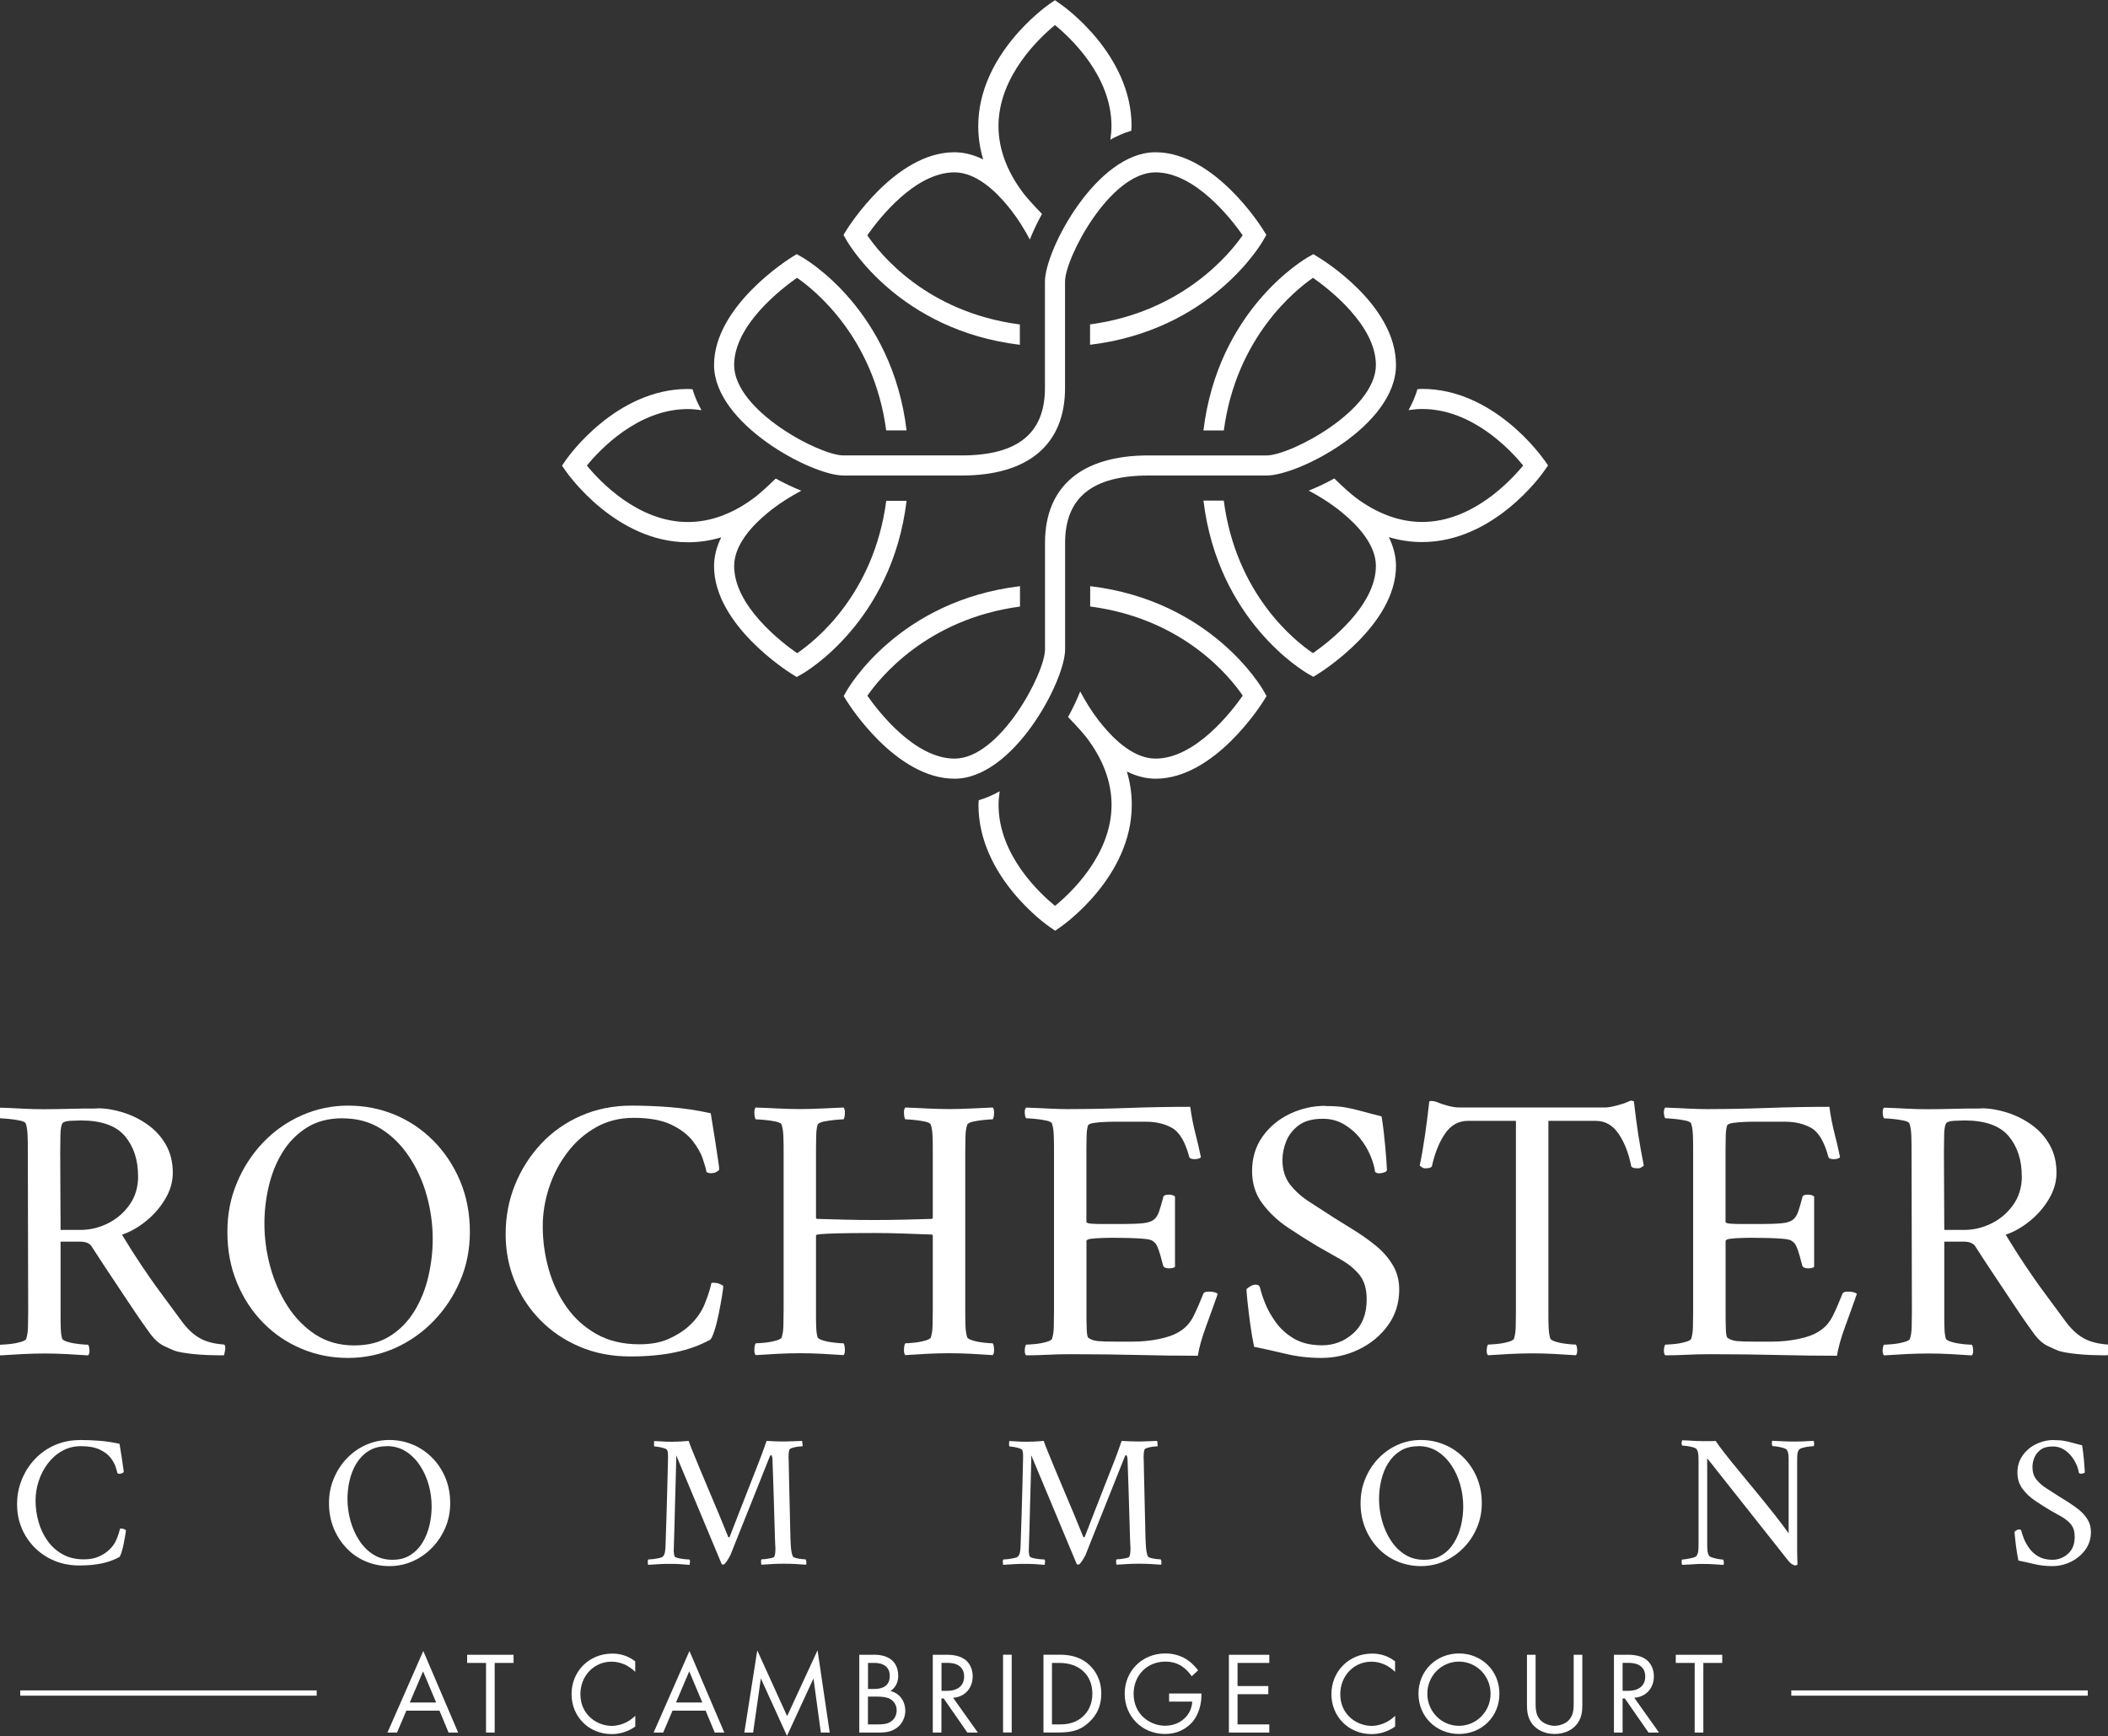 <?xml version="1.0" encoding="UTF-8"?>
<svg id="logos" xmlns="http://www.w3.org/2000/svg" viewBox="0 0 300 247.09">
  <rect x="0" y="0" width="300" height="247.09" fill="#333333" stroke="none"/>
  <defs>
    <style>
      .cls-1 {
        fill: #fff;
        stroke-width: 0px;
      }
    </style>
  </defs>
  <g>
    <path class="cls-1" d="M145.14,49.07v-2.89c-13.34-1.75-19.97-10.12-21.71-12.69,1.58-2.26,6.74-8.96,12.41-8.96,3.01,0,5.77,2.58,7.55,4.75h0c.14.17.33.4.54.67h0c1.03,1.34,1.91,2.77,2.63,4.14.47-1.18,1.05-2.41,1.73-3.64,0,0-1.63-1.65-2.66-2.96-2.34-3.1-3.53-6.31-3.53-9.55,0-7.12,5.85-12.58,8.04-14.37,2.19,1.79,8.04,7.23,8.04,14.37,0,.66-.07,1.31-.16,1.94.96-.54,1.95-.97,2.98-1.27,0-.22.04-.44.04-.66,0-10.23-9.67-17.06-10.09-17.35l-.82-.57-.82.57c-.41.29-10.09,7.12-10.09,17.35,0,1.59.23,3.18.7,4.74-1.37-.67-2.74-1.02-4.1-1.02-8.38,0-15.05,10.59-15.33,11.04l-.45.72.42.74c.32.57,7.5,12.83,24.66,14.9Z"/>
    <path class="cls-1" d="M155.15,83.43v2.89c13.34,1.75,19.97,10.12,21.71,12.69-1.58,2.26-6.74,8.96-12.41,8.96-3.01,0-5.77-2.58-7.55-4.75h0c-.14-.17-.33-.4-.54-.67h0c-1.03-1.34-1.91-2.77-2.63-4.14-.47,1.18-1.05,2.41-1.73,3.64,0,0,1.63,1.65,2.66,2.96,2.34,3.1,3.53,6.31,3.53,9.55,0,7.12-5.85,12.58-8.04,14.37-2.19-1.79-8.04-7.23-8.04-14.37,0-.66.07-1.31.16-1.94-.96.54-1.95.97-2.98,1.27,0,.22-.04.44-.04.66,0,10.23,9.67,17.06,10.09,17.35l.82.57.82-.57c.41-.29,10.09-7.12,10.09-17.35,0-1.59-.23-3.18-.7-4.74,1.37.67,2.74,1.02,4.1,1.02,8.38,0,15.05-10.59,15.33-11.04l.45-.72-.42-.74c-.32-.57-7.5-12.83-24.66-14.9Z"/>
    <path class="cls-1" d="M126.13,71.26c-1.75,13.34-10.12,19.97-12.69,21.71-2.26-1.58-8.96-6.74-8.96-12.41,0-3.01,2.58-5.77,4.75-7.55h0c.17-.14.4-.33.67-.54h0c1.34-1.03,2.77-1.9,4.14-2.63-1.18-.47-2.41-1.05-3.64-1.73,0,0-1.65,1.63-2.96,2.66-3.1,2.34-6.31,3.53-9.55,3.53-7.12,0-12.58-5.85-14.37-8.04,1.79-2.19,7.23-8.04,14.37-8.04.66,0,1.31.07,1.94.16-.54-.96-.97-1.95-1.27-2.98-.22,0-.44-.04-.66-.04-10.23,0-17.06,9.67-17.35,10.09l-.57.82.57.82c.29.41,7.12,10.09,17.35,10.09,1.59,0,3.18-.23,4.74-.7-.67,1.37-1.02,2.74-1.02,4.1,0,8.38,10.59,15.05,11.04,15.33l.72.45.74-.42c.57-.32,12.83-7.5,14.9-24.66h-2.89Z"/>
    <path class="cls-1" d="M219.74,65.44c-.29-.41-7.12-10.09-17.35-10.09-.23,0-.44.03-.66.04-.31,1.03-.74,2.02-1.27,2.98.63-.09,1.27-.16,1.94-.16,7.14,0,12.58,5.85,14.37,8.04-1.79,2.19-7.25,8.04-14.37,8.04-3.23,0-6.45-1.19-9.55-3.53-1.31-1.02-2.96-2.66-2.96-2.66-1.23.68-2.46,1.26-3.64,1.73,1.37.72,2.8,1.6,4.14,2.63h0c.27.21.5.4.67.54h0c2.17,1.78,4.75,4.54,4.75,7.55,0,5.68-6.7,10.84-8.96,12.41-2.57-1.73-10.94-8.37-12.69-21.71h-2.89c2.07,17.16,14.33,24.33,14.9,24.66l.74.42.72-.45c.45-.28,11.04-6.95,11.04-15.33,0-1.36-.35-2.73-1.02-4.1,1.56.47,3.14.7,4.74.7,10.23,0,17.06-9.67,17.35-10.09l.57-.82-.57-.82Z"/>
    <path class="cls-1" d="M120.03,67.68h16.83c9.49,0,14.71-4.42,14.71-12.44v-15.16c0-3.38,6.39-15.55,12.87-15.55,5.67,0,10.83,6.69,12.41,8.95-1.75,2.53-8.49,10.93-21.72,12.69v2.9c17.17-2.06,24.35-14.33,24.67-14.9l.42-.74-.45-.72c-.28-.45-6.95-11.04-15.33-11.04s-15.73,13.9-15.73,18.41v15.16c0,6.44-3.88,9.58-11.85,9.58h-16.83c-3.38,0-15.55-6.39-15.55-12.87,0-5.67,6.69-10.83,8.95-12.41,2.53,1.75,10.93,8.49,12.69,21.72h2.9c-2.06-17.17-14.33-24.35-14.9-24.67l-.74-.42-.72.45c-.45.28-11.04,6.95-11.04,15.33s13.9,15.73,18.41,15.73Z"/>
    <path class="cls-1" d="M151.58,92.42v-15.16c0-6.44,3.88-9.58,11.85-9.58h16.83c4.51,0,18.41-7.08,18.41-15.73s-10.59-15.05-11.04-15.33l-.72-.45-.74.42c-.57.32-12.83,7.5-14.9,24.67h2.9c1.76-13.23,10.16-19.97,12.69-21.72,2.26,1.58,8.95,6.74,8.95,12.41,0,6.48-12.17,12.87-15.55,12.87h-16.83c-9.49,0-14.71,4.42-14.71,12.44v15.16c0,3.38-6.39,15.55-12.87,15.55-5.67,0-10.83-6.69-12.41-8.95,1.75-2.53,8.49-10.93,21.72-12.69v-2.9c-17.17,2.06-24.35,14.33-24.67,14.9l-.42.74.45.72c.28.45,6.95,11.04,15.33,11.04s15.73-13.9,15.73-18.41Z"/>
  </g>
  <g>
    <g>
      <path class="cls-1" d="M13.84,157.74c1.2,0,2.43.2,3.69.6,1.27.4,2.44.98,3.5,1.74,1.07.76,1.93,1.71,2.58,2.85s.98,2.47.98,3.99c0,1.27-.35,2.5-1.06,3.7-.71,1.2-1.61,2.25-2.72,3.15-1.11.91-2.26,1.56-3.45,1.96.94,1.56,1.85,2.99,2.72,4.29.87,1.3,1.77,2.6,2.72,3.88.94,1.29,1.99,2.71,3.15,4.27.76,1.01,1.58,1.78,2.47,2.28.89.51,2.06.82,3.5.92.14.15.18.42.11.82-.07.4-.13.63-.16.71-1.78,0-3.25-.06-4.43-.19-1.18-.13-2.04-.28-2.58-.46-.36-.14-.87-.37-1.52-.68-.65-.31-1.29-.86-1.9-1.66-.22-.29-.62-.85-1.2-1.68-.58-.83-1.27-1.85-2.06-3.04-.8-1.2-1.65-2.47-2.55-3.83-.91-1.36-1.78-2.69-2.61-3.99-.29-.43-.83-.65-1.63-.65h-2.77v10.54c0,.69,0,1.31.03,1.87.02.56.08,1.02.19,1.39.07.18.36.34.87.49.51.15,1.05.24,1.63.3s.98.08,1.2.08c.11.15.17.4.19.76.02.36-.05.62-.19.76-1.09-.07-2.13-.14-3.12-.19-1-.05-2.02-.08-3.07-.08s-2.05.03-3.1.08c-1.05.05-2.12.12-3.21.19-.15-.15-.21-.4-.19-.76.02-.36.08-.62.19-.76.22,0,.62-.03,1.2-.08.58-.05,1.13-.15,1.66-.3.52-.14.81-.31.84-.49.14-.43.23-1,.24-1.68s.03-1.43.03-2.23l-.05-22.66c0-.8,0-1.55-.03-2.26-.02-.71-.1-1.28-.24-1.71-.04-.22-.32-.38-.84-.49-.53-.11-1.07-.19-1.63-.24-.56-.05-.95-.08-1.17-.08-.11-.14-.17-.4-.19-.76-.02-.36.04-.62.19-.76,1.09.04,2.15.08,3.18.14s2.06.08,3.07.08,2.18-.02,3.4-.05c1.21-.04,2.6-.05,4.16-.05ZM19.65,167.41c0-2.32-.62-4.22-1.87-5.71-1.25-1.48-3.34-2.23-6.28-2.23-.33,0-.82.02-1.49.05-.67.04-1.06.18-1.17.43-.15.33-.23.88-.24,1.66-.02.78-.03,1.57-.03,2.36l.05,11.08h2.83c1.38,0,2.69-.32,3.94-.95,1.25-.63,2.27-1.52,3.07-2.66.8-1.14,1.2-2.49,1.2-4.05Z"/>
      <path class="cls-1" d="M49.53,157.36c2.35,0,4.57.43,6.66,1.3,2.08.87,3.92,2.11,5.51,3.72,1.59,1.61,2.85,3.51,3.78,5.7.92,2.19,1.39,4.61,1.39,7.25,0,2.5-.46,4.83-1.39,6.98-.92,2.16-2.18,4.06-3.78,5.71-1.59,1.65-3.43,2.93-5.51,3.86-2.08.92-4.3,1.39-6.66,1.39s-4.52-.43-6.6-1.3c-2.08-.87-3.91-2.11-5.49-3.72-1.58-1.61-2.82-3.51-3.72-5.7-.91-2.19-1.36-4.59-1.36-7.2s.45-4.84,1.36-7.01c.9-2.17,2.15-4.08,3.72-5.73,1.58-1.65,3.4-2.93,5.49-3.86,2.08-.92,4.28-1.39,6.6-1.39ZM48.77,159.16c-1.99,0-3.7.44-5.11,1.33-1.41.89-2.56,2.06-3.45,3.5-.89,1.45-1.54,3.06-1.96,4.84-.42,1.78-.62,3.55-.62,5.32,0,2.06.28,4.12.84,6.17.56,2.05,1.39,3.91,2.47,5.6,1.09,1.68,2.42,3.03,3.99,4.05,1.58,1.01,3.4,1.52,5.46,1.52s3.69-.44,5.11-1.33c1.41-.89,2.57-2.07,3.48-3.56.9-1.48,1.57-3.12,1.98-4.92.42-1.79.62-3.58.62-5.35,0-2.06-.28-4.11-.84-6.14-.56-2.03-1.4-3.88-2.5-5.54-1.11-1.67-2.44-3-4.02-3.99-1.58-1-3.4-1.49-5.46-1.49Z"/>
      <path class="cls-1" d="M89.9,157.36c1.74,0,3.56.07,5.46.22,1.9.15,3.83.43,5.79.87.25,1.49.45,2.73.6,3.72.14,1,.28,1.9.41,2.72.13.82.19,1.3.19,1.44.04.15-.07.29-.33.43-.25.15-.53.22-.82.22-.25,0-.47-.05-.65-.16-.07-.4-.24-1.01-.52-1.85-.27-.83-.76-1.7-1.47-2.61-.71-.9-1.73-1.68-3.07-2.31-1.34-.63-3.12-.95-5.32-.95-1.96,0-3.73.44-5.32,1.33-1.59.89-2.96,2.08-4.1,3.59-1.14,1.5-2.01,3.17-2.61,5s-.9,3.67-.9,5.51c0,2.06.28,4.09.84,6.09.56,1.99,1.41,3.79,2.55,5.41s2.57,2.9,4.29,3.86c1.72.96,3.74,1.44,6.06,1.44,1.63,0,3.02-.25,4.16-.76,1.14-.51,2.09-1.1,2.85-1.79,1.05-.94,1.81-1.99,2.28-3.15.47-1.16.8-2.17.98-3.04.62-.07,1.18.07,1.68.43,0,.25-.06.76-.19,1.52-.13.76-.28,1.59-.46,2.47-.18.89-.38,1.68-.6,2.36-.22.69-.42,1.12-.6,1.3-1.45.8-3.1,1.4-4.94,1.79-1.85.4-4,.6-6.47.6-2.61,0-5-.46-7.17-1.39-2.17-.92-4.05-2.19-5.62-3.8-1.58-1.61-2.79-3.46-3.64-5.54-.85-2.08-1.28-4.3-1.28-6.66,0-2.5.44-4.84,1.33-7.04.89-2.19,2.13-4.14,3.72-5.84,1.59-1.7,3.49-3.03,5.68-3.99,2.19-.96,4.59-1.44,7.2-1.44Z"/>
      <path class="cls-1" d="M113.86,157.85c1.05,0,2.07-.03,3.07-.08,1-.05,2.04-.1,3.12-.14.14.15.21.43.19.84-.02.42-.08.7-.19.84-.22,0-.62.03-1.2.08s-1.12.14-1.63.24c-.51.11-.8.27-.87.49-.11.36-.17.83-.19,1.41-.02.58-.03,1.21-.03,1.9v9.94s.04.07.11.11c1.3.04,2.64.07,4.02.11s2.81.05,4.29.05c1.27,0,2.64-.02,4.1-.05,1.47-.04,2.8-.07,3.99-.11.07-.07.11-.13.11-.16v-9.24c0-.8,0-1.55-.03-2.25-.02-.71-.1-1.28-.24-1.71-.04-.22-.32-.38-.84-.49-.53-.11-1.07-.19-1.63-.24-.56-.05-.95-.08-1.17-.08-.11-.14-.17-.43-.19-.84-.02-.42.04-.7.19-.84,1.09.04,2.15.08,3.18.14,1.03.05,2.06.08,3.07.08s2.07-.03,3.07-.08c1-.05,2.04-.1,3.12-.14.14.15.21.43.19.84-.02.42-.08.7-.19.84-.22,0-.61.03-1.17.08-.56.05-1.1.14-1.6.24-.51.11-.8.27-.87.49-.15.43-.23,1.01-.24,1.71-.02.71-.03,1.46-.03,2.25v22.33c0,.8,0,1.54.03,2.23.02.69.1,1.25.24,1.68.07.18.36.34.87.49.51.15,1.04.24,1.6.3.56.05.95.08,1.17.08.11.15.17.43.19.84.02.42-.05.7-.19.84-1.09-.07-2.13-.14-3.12-.19-1-.05-2.02-.08-3.07-.08s-2.04.03-3.07.08c-1.03.05-2.09.12-3.18.19-.15-.15-.21-.43-.19-.84.02-.42.08-.7.19-.84.22,0,.61-.03,1.17-.08.56-.05,1.1-.15,1.63-.3.52-.14.81-.31.84-.49.14-.43.23-1,.24-1.68.02-.69.03-1.43.03-2.23v-10.54c0-.07-.04-.13-.11-.16-1.23-.04-2.54-.08-3.94-.14-1.4-.05-2.78-.08-4.16-.08-2.46,0-4.27.02-5.43.05-1.16.04-1.92.07-2.28.11-.36.04-.58.07-.65.11-.04.04-.05.07-.05.11v11.19c0,.69,0,1.31.03,1.87.02.56.08,1.02.19,1.39.07.18.36.34.87.49.51.15,1.05.24,1.63.3s.98.08,1.2.08c.11.15.17.43.19.84.02.42-.05.7-.19.84-1.09-.07-2.13-.14-3.12-.19-1-.05-2.02-.08-3.07-.08s-2.05.03-3.1.08c-1.05.05-2.12.12-3.21.19-.15-.15-.21-.43-.19-.84.02-.42.08-.7.19-.84.22,0,.62-.03,1.2-.08.58-.05,1.13-.15,1.66-.3.52-.14.81-.31.84-.49.14-.43.23-1,.24-1.68.02-.69.03-1.43.03-2.23v-22.33c0-.8,0-1.55-.03-2.25-.02-.71-.1-1.28-.24-1.71-.04-.22-.32-.38-.84-.49-.53-.11-1.08-.19-1.66-.24-.58-.05-.98-.08-1.2-.08-.11-.14-.17-.43-.19-.84-.02-.42.04-.7.19-.84,1.09.04,2.15.08,3.21.14,1.05.05,2.08.08,3.1.08Z"/>
      <path class="cls-1" d="M152.33,157.85c2.5,0,5.25-.05,8.26-.16,3.01-.11,5.94-.16,8.8-.16.18,1.34.42,2.57.71,3.7.29,1.12.56,2.28.81,3.48-.18.18-.49.27-.92.27-.47,0-.73-.13-.76-.38-.58-2.14-1.4-3.5-2.45-4.08-1.05-.58-2.28-.87-3.69-.87h-4.56c-.22,0-.62,0-1.2.03s-1.12.06-1.63.14c-.51.07-.8.2-.87.38-.11.36-.17.83-.19,1.41-.02.58-.03,1.18-.03,1.79v10.49c0,.15.24.24.71.27.47.04,1,.05,1.58.05h2.77c1.27,0,2.25-.04,2.96-.11.71-.07,1.22-.24,1.55-.49.33-.25.58-.63.76-1.14.18-.51.38-1.2.6-2.06.04-.25.29-.38.76-.38.43,0,.74.09.92.27v10c-.15.15-.43.22-.87.22s-.71-.13-.82-.38c-.25-1.01-.46-1.75-.62-2.2-.16-.45-.31-.76-.43-.92-.13-.16-.28-.3-.46-.41-.18-.14-.6-.24-1.25-.3-.65-.05-1.37-.09-2.15-.11-.78-.02-1.51-.03-2.2-.03-.47,0-1.01,0-1.6.03-.6.02-1.11.05-1.55.11-.43.05-.65.17-.65.35v10.43c0,.51,0,1.16.03,1.96.02.8.1,1.25.24,1.36.36.25.81.41,1.33.46.52.05,1.35.08,2.47.08h2.55c1.27,0,2.52-.13,3.75-.38,1.23-.25,2.21-.62,2.93-1.09.83-.51,1.48-1.24,1.96-2.2.47-.96.92-2,1.36-3.12.07-.22.33-.33.76-.33.65,0,1.09.11,1.3.33-.51,1.45-1.06,2.99-1.66,4.62s-.99,3.02-1.17,4.18c-2.86,0-5.71-.04-8.53-.11-2.83-.07-6.01-.11-9.56-.11-1.23,0-2.34.03-3.31.08-.98.05-1.99.08-3.04.08-.15-.15-.21-.4-.19-.76.02-.36.08-.62.19-.76.22,0,.62-.03,1.2-.08.58-.05,1.13-.15,1.66-.3.52-.14.81-.31.84-.49.14-.43.23-1,.24-1.68s.03-1.43.03-2.23v-22.66c0-.8,0-1.55-.03-2.26-.02-.71-.1-1.28-.24-1.71-.04-.22-.32-.38-.84-.49-.53-.11-1.08-.19-1.66-.24-.58-.05-.98-.08-1.2-.08-.11-.14-.17-.4-.19-.76-.02-.36.04-.62.19-.76,1.09.04,2.15.08,3.21.14,1.05.05,2.08.08,3.1.08Z"/>
      <path class="cls-1" d="M188.63,157.42c1.12,0,2.06.06,2.8.19.74.13,1.5.3,2.28.52s1.75.47,2.91.76c.22,1.38.39,2.8.52,4.27.13,1.47.21,2.56.24,3.29.04.18-.09.32-.38.41-.29.09-.53.14-.71.14-.25,0-.45-.07-.6-.22-.07-.65-.29-1.41-.65-2.28-.36-.87-.86-1.7-1.49-2.5-.63-.8-1.4-1.46-2.28-1.98-.89-.52-1.89-.79-3.01-.79-1.45,0-2.59.31-3.42.92-.83.62-1.43,1.38-1.79,2.28-.36.91-.54,1.79-.54,2.66,0,1.41.37,2.59,1.11,3.53.74.94,1.68,1.78,2.83,2.5,1.14.73,2.29,1.47,3.45,2.23.87.54,1.83,1.14,2.88,1.79,1.05.65,2.06,1.38,3.04,2.17.98.8,1.77,1.71,2.39,2.74.62,1.03.92,2.2.92,3.5,0,1.92-.54,3.61-1.6,5.08-1.07,1.47-2.45,2.61-4.13,3.42-1.68.82-3.47,1.22-5.35,1.22-1.78,0-3.49-.2-5.14-.6-1.65-.4-3.12-.72-4.43-.98-.22-1.05-.41-2.17-.57-3.37-.16-1.2-.29-2.25-.38-3.15-.09-.9-.14-1.47-.14-1.68.18-.18.39-.33.62-.46.24-.13.48-.19.73-.19.33,0,.52.16.6.49.11.51.33,1.2.68,2.09.34.89.85,1.8,1.52,2.74.67.94,1.54,1.73,2.61,2.36,1.07.63,2.4.95,3.99.95,1.7,0,3.19-.57,4.46-1.71,1.27-1.14,1.9-2.74,1.9-4.81,0-1.48-.34-2.64-1.01-3.48-.67-.83-1.54-1.56-2.61-2.17-1.07-.62-2.22-1.27-3.45-1.96-1.34-.8-2.73-1.68-4.16-2.64-1.43-.96-2.63-2.09-3.61-3.4-.98-1.3-1.47-2.84-1.47-4.62,0-1.88.5-3.52,1.49-4.92,1-1.39,2.29-2.47,3.89-3.23,1.59-.76,3.28-1.14,5.05-1.14Z"/>
      <path class="cls-1" d="M228.35,157.63c.43,0,1-.09,1.68-.27.69-.18,1.2-.34,1.52-.49.29-.14.49-.22.6-.22s.24.04.38.11c.18,1.63.39,3.21.62,4.73.24,1.52.5,2.99.79,4.4-.07.07-.2.16-.38.27-.18.11-.4.15-.65.11-.4,0-.65-.09-.76-.27-.36-1.85-.96-3.39-1.79-4.62-.83-1.23-1.92-1.85-3.26-1.85h-6.74v27.06c0,.8,0,1.54.03,2.23.02.69.1,1.25.24,1.68.07.18.36.34.87.49.51.15,1.04.24,1.6.3s.95.08,1.17.08c.11.15.17.4.19.76.02.36-.05.62-.19.76-1.09-.07-2.13-.14-3.12-.19-1-.05-2.02-.08-3.07-.08s-2.05.03-3.1.08c-1.05.05-2.12.12-3.21.19-.15-.15-.21-.4-.19-.76.02-.36.08-.62.19-.76.22,0,.62-.03,1.2-.08.58-.05,1.13-.15,1.66-.3.52-.14.81-.31.84-.49.14-.43.23-1,.24-1.68s.03-1.43.03-2.23v-27.06h-6.85c-1.34,0-2.43.62-3.26,1.85-.83,1.23-1.45,2.77-1.85,4.62-.11.18-.36.27-.76.27-.25.04-.46,0-.62-.11s-.28-.2-.35-.27c.29-1.41.54-2.88.76-4.4.22-1.52.42-3.1.6-4.73.18-.07.4-.08.65-.03.25.05.45.12.6.19.33.15.79.3,1.39.46s1.11.24,1.55.24h20.76Z"/>
      <path class="cls-1" d="M243.29,157.85c2.5,0,5.25-.05,8.26-.16,3.01-.11,5.94-.16,8.8-.16.18,1.34.42,2.57.71,3.7.29,1.12.56,2.28.81,3.48-.18.18-.49.27-.92.27-.47,0-.73-.13-.76-.38-.58-2.14-1.4-3.5-2.45-4.08-1.05-.58-2.28-.87-3.69-.87h-4.56c-.22,0-.62,0-1.2.03s-1.12.06-1.63.14c-.51.07-.8.2-.87.38-.11.36-.17.83-.19,1.41-.02.58-.03,1.18-.03,1.79v10.49c0,.15.24.24.71.27.47.04,1,.05,1.58.05h2.77c1.27,0,2.25-.04,2.96-.11.71-.07,1.22-.24,1.55-.49.33-.25.58-.63.76-1.14.18-.51.38-1.2.6-2.06.04-.25.29-.38.76-.38.43,0,.74.09.92.27v10c-.15.15-.43.22-.87.22s-.71-.13-.82-.38c-.25-1.01-.46-1.75-.62-2.2-.16-.45-.31-.76-.43-.92-.13-.16-.28-.3-.46-.41-.18-.14-.6-.24-1.25-.3-.65-.05-1.37-.09-2.15-.11-.78-.02-1.51-.03-2.2-.03-.47,0-1.01,0-1.6.03-.6.02-1.11.05-1.55.11-.43.05-.65.17-.65.35v10.43c0,.51,0,1.16.03,1.96.02.8.1,1.25.24,1.36.36.25.81.41,1.33.46.52.05,1.35.08,2.47.08h2.55c1.27,0,2.52-.13,3.75-.38,1.23-.25,2.21-.62,2.93-1.09.83-.51,1.48-1.24,1.96-2.2.47-.96.92-2,1.36-3.12.07-.22.33-.33.76-.33.65,0,1.09.11,1.3.33-.51,1.45-1.06,2.99-1.66,4.62s-.99,3.02-1.17,4.18c-2.86,0-5.71-.04-8.53-.11-2.83-.07-6.01-.11-9.56-.11-1.23,0-2.34.03-3.31.08-.98.05-1.99.08-3.04.08-.15-.15-.21-.4-.19-.76.02-.36.08-.62.19-.76.22,0,.62-.03,1.2-.08.58-.05,1.13-.15,1.66-.3.52-.14.81-.31.84-.49.14-.43.23-1,.24-1.68s.03-1.43.03-2.23v-22.66c0-.8,0-1.55-.03-2.26-.02-.71-.1-1.28-.24-1.71-.04-.22-.32-.38-.84-.49-.53-.11-1.08-.19-1.66-.24-.58-.05-.98-.08-1.2-.08-.11-.14-.17-.4-.19-.76-.02-.36.04-.62.19-.76,1.09.04,2.15.08,3.21.14,1.05.05,2.08.08,3.1.08Z"/>
      <path class="cls-1" d="M281.92,157.74c1.2,0,2.43.2,3.69.6,1.27.4,2.44.98,3.5,1.74,1.07.76,1.93,1.71,2.58,2.85s.98,2.47.98,3.99c0,1.27-.35,2.5-1.06,3.7-.71,1.2-1.61,2.25-2.72,3.15-1.11.91-2.26,1.56-3.45,1.96.94,1.56,1.85,2.99,2.72,4.29.87,1.3,1.77,2.6,2.72,3.88.94,1.29,1.99,2.71,3.15,4.27.76,1.01,1.58,1.78,2.47,2.28.89.51,2.06.82,3.5.92.14.15.18.42.11.82-.07.4-.13.63-.16.71-1.78,0-3.25-.06-4.43-.19-1.18-.13-2.04-.28-2.58-.46-.36-.14-.87-.37-1.52-.68-.65-.31-1.29-.86-1.9-1.66-.22-.29-.62-.85-1.2-1.68-.58-.83-1.27-1.85-2.06-3.04-.8-1.2-1.65-2.47-2.55-3.83-.91-1.36-1.78-2.69-2.61-3.99-.29-.43-.83-.65-1.63-.65h-2.77v10.54c0,.69,0,1.31.03,1.87.02.56.08,1.02.19,1.39.07.18.36.34.87.49.51.15,1.05.24,1.63.3s.98.08,1.2.08c.11.15.17.4.19.76.02.36-.05.62-.19.76-1.09-.07-2.13-.14-3.12-.19-1-.05-2.02-.08-3.07-.08s-2.05.03-3.1.08c-1.05.05-2.12.12-3.21.19-.15-.15-.21-.4-.19-.76.02-.36.08-.62.19-.76.22,0,.62-.03,1.2-.08.58-.05,1.13-.15,1.66-.3.52-.14.81-.31.84-.49.14-.43.23-1,.24-1.68s.03-1.43.03-2.23l-.05-22.66c0-.8,0-1.55-.03-2.26-.02-.71-.1-1.28-.24-1.71-.04-.22-.32-.38-.84-.49-.53-.11-1.07-.19-1.63-.24-.56-.05-.95-.08-1.17-.08-.11-.14-.17-.4-.19-.76-.02-.36.04-.62.19-.76,1.09.04,2.15.08,3.18.14s2.06.08,3.07.08,2.18-.02,3.4-.05c1.21-.04,2.6-.05,4.16-.05ZM287.73,167.41c0-2.32-.62-4.22-1.87-5.71-1.25-1.48-3.34-2.23-6.28-2.23-.33,0-.82.02-1.49.05-.67.04-1.06.18-1.17.43-.15.33-.23.88-.24,1.66-.02.78-.03,1.57-.03,2.36l.05,11.08h2.83c1.38,0,2.69-.32,3.94-.95,1.25-.63,2.27-1.52,3.07-2.66.8-1.14,1.2-2.49,1.2-4.05Z"/>
    </g>
    <g>
      <path class="cls-1" d="M11.39,204.95c.87,0,1.78.04,2.73.11.95.07,1.91.22,2.89.43.13.74.23,1.36.3,1.86s.14.95.2,1.36c.06.41.1.65.1.72.02.07-.04.15-.16.22-.13.07-.26.11-.41.11-.13,0-.24-.03-.33-.08-.04-.2-.12-.51-.26-.92-.14-.42-.38-.85-.73-1.3-.35-.45-.87-.84-1.54-1.15-.67-.32-1.56-.48-2.66-.48-.98,0-1.87.22-2.66.67-.8.44-1.48,1.04-2.05,1.79-.57.75-1.01,1.59-1.3,2.5-.3.91-.45,1.83-.45,2.76,0,1.03.14,2.05.42,3.04.28,1,.71,1.9,1.28,2.7.57.81,1.29,1.45,2.15,1.93.86.48,1.87.72,3.03.72.82,0,1.51-.13,2.08-.38.57-.25,1.05-.55,1.43-.9.53-.47.91-1,1.14-1.58.24-.58.4-1.09.49-1.52.31-.04.59.04.84.22,0,.13-.03.38-.1.76-.06.38-.14.79-.23,1.24-.09.44-.19.84-.3,1.18-.11.34-.21.56-.3.65-.73.4-1.55.7-2.47.9s-2,.3-3.23.3c-1.3,0-2.5-.23-3.59-.69-1.09-.46-2.02-1.1-2.81-1.9-.79-.81-1.4-1.73-1.82-2.77-.43-1.04-.64-2.15-.64-3.33,0-1.25.22-2.42.67-3.52.44-1.1,1.06-2.07,1.86-2.92.8-.85,1.74-1.52,2.84-2,1.1-.48,2.3-.72,3.6-.72Z"/>
      <path class="cls-1" d="M55.4,204.95c1.18,0,2.29.22,3.33.65s1.96,1.06,2.76,1.86c.8.81,1.43,1.76,1.89,2.85.46,1.1.69,2.31.69,3.63,0,1.25-.23,2.41-.69,3.49s-1.09,2.03-1.89,2.85c-.8.82-1.72,1.47-2.76,1.93-1.04.46-2.15.69-3.33.69s-2.26-.22-3.3-.65c-1.04-.43-1.96-1.05-2.74-1.86s-1.41-1.76-1.86-2.85c-.45-1.1-.68-2.3-.68-3.6s.23-2.42.68-3.5c.45-1.09,1.07-2.04,1.86-2.87.79-.82,1.7-1.47,2.74-1.93,1.04-.46,2.14-.69,3.3-.69ZM55.02,205.84c-1,0-1.85.22-2.55.67-.71.44-1.28,1.03-1.73,1.75s-.77,1.53-.98,2.42c-.21.89-.31,1.78-.31,2.66,0,1.03.14,2.06.42,3.08.28,1.02.69,1.96,1.24,2.8.54.84,1.21,1.52,2,2.02.79.51,1.7.76,2.73.76s1.85-.22,2.55-.67c.71-.44,1.29-1.04,1.74-1.78.45-.74.78-1.56.99-2.46.21-.9.31-1.79.31-2.68,0-1.03-.14-2.06-.42-3.07-.28-1.01-.7-1.94-1.25-2.77-.55-.83-1.22-1.5-2.01-2s-1.7-.75-2.73-.75Z"/>
      <path class="cls-1" d="M95.86,205.19c.45,0,.85-.01,1.2-.04s.66-.05.95-.07c.11.34.31.88.61,1.6.3.72.65,1.58,1.06,2.57.41.99.85,2.03,1.32,3.14.47,1.11.93,2.21,1.39,3.3.45,1.1.87,2.12,1.25,3.06.02.04.05.05.11.05s.09-.04.11-.11c.53-1.34,1-2.55,1.41-3.63.42-1.08.84-2.15,1.26-3.23.43-1.08.89-2.27,1.4-3.57.16-.42.33-.87.52-1.36.18-.49.4-1.1.65-1.82.85.05,1.55.08,2.09.08.47,0,1,0,1.59-.03.59-.02,1.05-.04,1.37-.05.02.04.04.29.08.76-.13,0-.33.02-.61.05s-.55.09-.8.16c-.25.07-.41.15-.46.24-.05.13-.09.29-.11.49-.02.2-.03.38-.03.54.02.45.04,1.14.05,2.06.02.92.04,1.96.07,3.11.03,1.15.05,2.29.08,3.41s.05,2.12.07,2.99c.02.51.04.99.08,1.44.04.45.12.83.24,1.14.05.13.22.22.49.29s.55.11.83.14.46.04.53.04c.07.13.1.28.1.45s-.02.28-.04.31c-.53-.04-1.04-.07-1.54-.1-.5-.03-1.04-.04-1.62-.04-.62,0-1.15.01-1.6.04-.45.03-.99.06-1.6.1-.02-.04-.04-.15-.05-.33-.02-.18,0-.33.05-.43.11,0,.28-.01.52-.04s.47-.06.71-.11c.24-.04.41-.1.52-.15.09-.05.15-.21.19-.46.04-.25.05-.47.05-.65,0-.2,0-.46-.03-.77-.02-.32-.03-.57-.03-.77-.04-1.29-.07-2.52-.11-3.71-.04-1.19-.07-2.4-.11-3.64-.04-1.24-.08-2.58-.14-4.01,0-.05-.02-.15-.05-.3s-.1-.22-.19-.22c-.04,0-.08.06-.14.19-.54,1.36-1.05,2.62-1.51,3.78s-.91,2.28-1.34,3.36-.87,2.17-1.32,3.29-.92,2.31-1.43,3.6c-.04.07-.12.22-.24.43s-.26.42-.39.61c-.14.19-.26.29-.37.31-.04.02-.1,0-.19-.03-.02-.02-.04-.03-.05-.03l-6.47-15.48c-.02,1.16-.04,2.35-.08,3.59-.04,1.23-.07,2.43-.1,3.59s-.05,2.2-.08,3.14c-.03.93-.05,1.68-.07,2.26-.02.57-.03.88-.03.94,0,.13,0,.27.03.42.02.15.04.29.08.39.05.13.24.23.56.3.32.07.64.12.96.15s.53.04.6.04c.07.07.1.21.08.41-.02.2-.04.32-.05.35-.53-.04-.98-.07-1.36-.1-.38-.03-.86-.04-1.44-.04-.62,0-1.13.01-1.55.04-.42.03-.93.06-1.55.1-.02-.04-.04-.15-.05-.33-.02-.18,0-.33.05-.43.11,0,.32-.02.64-.05.32-.04.63-.09.94-.16.31-.07.5-.16.57-.27.13-.18.21-.38.24-.58.04-.21.06-.46.08-.75.05-1.59.1-3.12.15-4.59.04-1.47.08-2.78.11-3.95s.05-2.12.07-2.85c.02-.73.03-1.16.03-1.29,0-.2,0-.39-.01-.57,0-.18-.04-.34-.1-.49-.04-.11-.19-.2-.45-.29-.26-.08-.54-.14-.82-.19-.28-.04-.48-.07-.58-.07-.02,0-.03-.12-.03-.37s0-.38.03-.39c.42.02.75.04,1.01.05.25.02.51.03.76.04.25,0,.58.01.98.01Z"/>
      <path class="cls-1" d="M146.39,205.19c.45,0,.85-.01,1.2-.04s.66-.05.95-.07c.11.34.31.88.61,1.6.3.72.65,1.58,1.06,2.57.41.99.85,2.03,1.32,3.14.47,1.11.93,2.21,1.39,3.3.45,1.1.87,2.12,1.25,3.06.02.04.05.05.11.05s.09-.04.11-.11c.53-1.34,1-2.55,1.41-3.63.42-1.08.84-2.15,1.26-3.23.43-1.08.89-2.27,1.4-3.57.16-.42.33-.87.52-1.36.18-.49.4-1.1.65-1.82.85.05,1.55.08,2.09.08.47,0,1,0,1.59-.03.59-.02,1.05-.04,1.37-.05.02.04.04.29.08.76-.13,0-.33.02-.61.05s-.55.09-.8.16c-.25.07-.41.15-.46.24-.05.13-.09.29-.11.49-.02.2-.03.38-.03.54.02.45.04,1.14.05,2.06.02.92.04,1.96.07,3.11.03,1.15.05,2.29.08,3.41s.05,2.12.07,2.99c.02.51.04.99.08,1.44.04.45.12.83.24,1.14.05.13.22.22.49.29s.55.11.83.14.46.04.53.04c.07.13.1.28.1.45s-.02.28-.04.31c-.53-.04-1.04-.07-1.54-.1-.5-.03-1.04-.04-1.62-.04-.62,0-1.15.01-1.6.04-.45.03-.99.06-1.6.1-.02-.04-.04-.15-.05-.33-.02-.18,0-.33.05-.43.11,0,.28-.01.52-.04s.47-.06.71-.11c.24-.04.41-.1.52-.15.09-.05.15-.21.19-.46.04-.25.05-.47.05-.65,0-.2,0-.46-.03-.77-.02-.32-.03-.57-.03-.77-.04-1.29-.07-2.52-.11-3.71-.04-1.19-.07-2.4-.11-3.64-.04-1.24-.08-2.58-.14-4.01,0-.05-.02-.15-.05-.3s-.1-.22-.19-.22c-.04,0-.08.06-.14.19-.54,1.36-1.05,2.62-1.51,3.78s-.91,2.28-1.34,3.36-.87,2.17-1.32,3.29-.92,2.31-1.43,3.6c-.04.07-.12.22-.24.43s-.26.42-.39.61c-.14.19-.26.29-.37.31-.04.02-.1,0-.19-.03-.02-.02-.04-.03-.05-.03l-6.47-15.48c-.02,1.16-.04,2.35-.08,3.59-.04,1.23-.07,2.43-.1,3.59s-.05,2.2-.08,3.14c-.03.93-.05,1.68-.07,2.26-.02.57-.03.88-.03.94,0,.13,0,.27.03.42.02.15.04.29.08.39.05.13.24.23.56.3.32.07.64.12.96.15s.53.04.6.04c.07.07.1.21.08.41-.02.2-.04.32-.05.35-.53-.04-.98-.07-1.36-.1-.38-.03-.86-.04-1.44-.04-.62,0-1.13.01-1.55.04-.42.03-.93.06-1.55.1-.02-.04-.04-.15-.05-.33-.02-.18,0-.33.05-.43.11,0,.32-.02.64-.05.32-.04.63-.09.94-.16.31-.07.5-.16.57-.27.13-.18.21-.38.24-.58.04-.21.06-.46.08-.75.05-1.59.1-3.12.15-4.59.04-1.47.08-2.78.11-3.95s.05-2.12.07-2.85c.02-.73.03-1.16.03-1.29,0-.2,0-.39-.01-.57,0-.18-.04-.34-.1-.49-.04-.11-.19-.2-.45-.29-.26-.08-.54-.14-.82-.19-.28-.04-.48-.07-.58-.07-.02,0-.03-.12-.03-.37s0-.38.03-.39c.42.02.75.04,1.01.05.25.02.51.03.76.04.25,0,.58.01.98.01Z"/>
      <path class="cls-1" d="M202.21,204.95c1.18,0,2.29.22,3.33.65s1.96,1.06,2.76,1.86c.8.81,1.43,1.76,1.89,2.85.46,1.1.69,2.31.69,3.63,0,1.25-.23,2.41-.69,3.49s-1.09,2.03-1.89,2.85c-.8.82-1.72,1.47-2.76,1.93-1.04.46-2.15.69-3.33.69s-2.26-.22-3.3-.65c-1.04-.43-1.96-1.05-2.74-1.86s-1.41-1.76-1.86-2.85c-.45-1.1-.68-2.3-.68-3.6s.23-2.42.68-3.5c.45-1.09,1.07-2.04,1.86-2.87.79-.82,1.7-1.47,2.74-1.93,1.04-.46,2.14-.69,3.3-.69ZM201.83,205.84c-1,0-1.85.22-2.55.67-.71.44-1.28,1.03-1.73,1.75s-.77,1.53-.98,2.42c-.21.89-.31,1.78-.31,2.66,0,1.03.14,2.06.42,3.08.28,1.02.69,1.96,1.24,2.8.54.84,1.21,1.52,2,2.02.79.51,1.7.76,2.73.76s1.85-.22,2.55-.67c.71-.44,1.29-1.04,1.74-1.78.45-.74.78-1.56.99-2.46.21-.9.31-1.79.31-2.68,0-1.03-.14-2.06-.42-3.07-.28-1.01-.7-1.94-1.25-2.77-.55-.83-1.22-1.5-2.01-2s-1.7-.75-2.73-.75Z"/>
      <path class="cls-1" d="M242.15,205.11h1.17c.38,0,.66,0,.84-.03.27.42.71,1.01,1.3,1.77s1.29,1.63,2.09,2.59c.8.97,1.62,1.97,2.47,3,.85,1.03,1.67,2.05,2.47,3.06.8,1.01,1.48,1.92,2.06,2.73v-10.05c0-.47,0-.84-.03-1.11-.02-.27-.1-.52-.24-.73-.05-.09-.22-.18-.49-.26-.27-.08-.56-.14-.86-.19-.3-.04-.52-.07-.67-.07-.07-.09-.1-.22-.1-.39s.02-.29.04-.37c.52.02,1.02.04,1.48.07.46.03.98.04,1.56.04.42,0,.76,0,1.02-.01.26,0,.53-.02.82-.04.28-.02.62-.04,1.02-.05.04.07.06.18.08.33.02.15,0,.29-.08.43-.11,0-.32.02-.64.05-.32.04-.62.1-.91.18-.29.08-.47.18-.54.29-.13.2-.2.43-.22.68-.02.25-.03.63-.03,1.14v12.12c0,.38,0,.75.01,1.1,0,.35.02.76.04,1.24-.02.07-.07.12-.16.14-.09.02-.15.03-.19.03-.07,0-.19-.04-.37-.14-.17-.09-.36-.25-.56-.49l-11.57-14.62v12.06c0,.47.01.84.04,1.1.03.26.1.5.23.72.05.09.21.18.48.26.26.08.54.15.84.2.3.05.52.08.67.08.07.09.11.22.11.38s-.02.29-.05.38c-.53-.04-1.01-.07-1.47-.1-.45-.03-.97-.04-1.55-.04-.4,0-.74,0-1.02.03-.28.02-.55.04-.82.05-.26.02-.6.04-1.02.05-.04-.07-.06-.18-.08-.33-.02-.14,0-.29.08-.43.11,0,.32-.02.62-.07.31-.04.61-.11.91-.19.3-.08.48-.18.53-.29.13-.2.2-.42.23-.67.03-.24.04-.62.04-1.13v-11.52c0-.51-.01-.89-.04-1.14-.03-.25-.1-.48-.23-.68-.05-.11-.23-.2-.53-.29-.3-.08-.6-.14-.91-.18-.31-.04-.52-.05-.62-.05-.07-.14-.1-.29-.08-.43.02-.15.04-.25.08-.33.62.02,1.11.04,1.49.07.38.03.79.04,1.22.04Z"/>
      <path class="cls-1" d="M292.33,204.97c.56,0,1.03.03,1.4.1.37.06.75.15,1.14.26.39.11.87.24,1.45.38.11.69.19,1.4.26,2.13.06.73.1,1.28.12,1.64.02.09-.04.16-.19.2-.15.05-.26.07-.35.07-.13,0-.23-.04-.3-.11-.04-.33-.15-.71-.33-1.14s-.43-.85-.75-1.25c-.32-.4-.7-.73-1.14-.99-.44-.26-.95-.39-1.51-.39-.72,0-1.29.15-1.71.46-.42.31-.72.69-.9,1.14s-.27.9-.27,1.33c0,.71.18,1.3.56,1.77.37.47.84.89,1.41,1.25.57.36,1.15.73,1.73,1.11.43.27.91.57,1.44.9.52.33,1.03.69,1.52,1.09.49.4.89.86,1.2,1.37.31.52.46,1.1.46,1.75,0,.96-.27,1.81-.8,2.54-.54.73-1.22,1.3-2.06,1.71s-1.73.61-2.68.61c-.89,0-1.74-.1-2.57-.3s-1.56-.36-2.21-.49c-.11-.53-.2-1.09-.29-1.68-.08-.6-.15-1.12-.19-1.58-.05-.45-.07-.73-.07-.84.09-.09.19-.17.31-.23s.24-.1.37-.1c.16,0,.26.08.3.24.05.25.17.6.34,1.05.17.44.43.9.76,1.37.33.47.77.87,1.3,1.18s1.2.48,2,.48c.85,0,1.59-.29,2.23-.86s.95-1.37.95-2.4c0-.74-.17-1.32-.5-1.74-.34-.42-.77-.78-1.3-1.09s-1.11-.63-1.73-.98c-.67-.4-1.36-.84-2.08-1.32s-1.32-1.05-1.81-1.7c-.49-.65-.73-1.42-.73-2.31,0-.94.25-1.76.75-2.46s1.15-1.24,1.94-1.62c.8-.38,1.64-.57,2.53-.57Z"/>
    </g>
    <g>
      <g>
        <path class="cls-1" d="M62.55,243.47h-4.72l-1.33,3.12h-1.36l5.1-11.61,4.96,11.61h-1.36l-1.3-3.12ZM62.07,242.31l-1.86-4.43-1.89,4.43h3.75Z"/>
        <path class="cls-1" d="M70.4,236.68v9.91h-1.23v-9.91h-2.69v-1.16h6.61v1.16h-2.69Z"/>
        <path class="cls-1" d="M90.41,237.96c-.35-.35-.88-.76-1.45-1.03-.58-.27-1.26-.43-1.91-.43-2.56,0-4.45,2.06-4.45,4.62,0,3.01,2.44,4.52,4.47,4.52.75,0,1.48-.22,2.06-.51.63-.32,1.08-.73,1.28-.93v1.53c-1.23.88-2.51,1.08-3.34,1.08-3.29,0-5.73-2.49-5.73-5.7s2.47-5.76,5.79-5.76c.66,0,1.94.08,3.27,1.1v1.53Z"/>
        <path class="cls-1" d="M100.43,243.47h-4.72l-1.33,3.12h-1.36l5.1-11.61,4.96,11.61h-1.36l-1.3-3.12ZM99.95,242.31l-1.86-4.43-1.89,4.43h3.75Z"/>
        <path class="cls-1" d="M105.93,246.59l1.84-11.69,4.25,9.35,4.33-9.37,1.73,11.71h-1.26l-1.05-7.7-3.77,8.17-3.72-8.17-1.1,7.7h-1.26Z"/>
        <path class="cls-1" d="M124.29,235.51c.61,0,1.73.05,2.54.7.35.27,1,.95,1,2.29,0,.55-.12,1.51-1.1,2.18,1.54.38,2.11,1.73,2.11,2.79s-.53,1.93-1.13,2.39c-.88.7-1.89.73-2.66.73h-2.76v-11.07h1.99ZM123.53,240.38h.93c.65,0,2.17-.13,2.17-1.84,0-1.83-1.79-1.86-2.14-1.86h-.96v3.7ZM123.53,245.43h1.41c.71,0,1.41-.05,1.94-.47.43-.32.73-.86.73-1.53,0-.88-.52-1.4-.95-1.63-.41-.23-1-.33-1.88-.33h-1.26v3.95Z"/>
        <path class="cls-1" d="M134.53,235.51c.75,0,1.86.05,2.69.61.65.43,1.21,1.28,1.21,2.46,0,1.69-1.11,2.94-2.79,3.06l3.52,4.95h-1.49l-3.37-4.85h-.32v4.85h-1.23v-11.07h1.78ZM133.99,240.65h.78c1.53,0,2.44-.73,2.44-2.03,0-.61-.18-1.23-.88-1.63-.5-.28-1.06-.32-1.59-.32h-.75v3.97Z"/>
        <path class="cls-1" d="M143.98,235.51v11.07h-1.23v-11.07h1.23Z"/>
        <path class="cls-1" d="M148.5,235.51h2.26c1.11,0,2.69.12,4.08,1.29,1.01.85,1.89,2.26,1.89,4.25,0,2.32-1.15,3.57-1.94,4.25-1.01.86-2.08,1.28-4.05,1.28h-2.24v-11.07ZM149.72,245.43h1.08c.88,0,2.09-.1,3.17-1,.83-.7,1.49-1.79,1.49-3.37,0-2.66-1.86-4.38-4.67-4.38h-1.08v8.75Z"/>
        <path class="cls-1" d="M166.36,241.03h4.62v.27c0,1.23-.37,2.56-1.06,3.5-.33.45-1.58,1.99-4.12,1.99-3.29,0-5.74-2.51-5.74-5.73s2.47-5.73,5.78-5.73c1.06,0,2.31.27,3.39,1.1.5.38.96.88,1.28,1.31l-.91.83c-.32-.45-.68-.85-1.05-1.15-.53-.43-1.36-.93-2.69-.93-2.67,0-4.53,2.01-4.53,4.58,0,3.02,2.41,4.55,4.5,4.55,1.48,0,2.76-.75,3.39-1.86.2-.35.42-.88.45-1.58h-3.29v-1.16Z"/>
        <path class="cls-1" d="M180.64,236.68h-4.52v3.29h4.38v1.16h-4.38v4.3h4.52v1.16h-5.75v-11.07h5.75v1.16Z"/>
        <path class="cls-1" d="M198.55,237.96c-.35-.35-.88-.76-1.45-1.03-.58-.27-1.26-.43-1.91-.43-2.56,0-4.45,2.06-4.45,4.62,0,3.01,2.44,4.52,4.47,4.52.75,0,1.48-.22,2.06-.51.63-.32,1.08-.73,1.28-.93v1.53c-1.23.88-2.51,1.08-3.34,1.08-3.29,0-5.73-2.49-5.73-5.7s2.47-5.76,5.79-5.76c.66,0,1.94.08,3.27,1.1v1.53Z"/>
        <path class="cls-1" d="M201.87,241.06c0-3.3,2.57-5.73,5.76-5.73s5.76,2.42,5.76,5.73-2.56,5.73-5.76,5.73-5.76-2.44-5.76-5.73ZM203.13,241.06c0,2.54,2.01,4.57,4.5,4.57s4.5-2.03,4.5-4.57-2.01-4.57-4.5-4.57-4.5,2.03-4.5,4.57Z"/>
        <path class="cls-1" d="M218.54,242.31c0,.93,0,1.94.88,2.69.45.38,1.21.63,1.83.63s1.38-.25,1.83-.63c.88-.75.88-1.76.88-2.69v-6.79h1.23v7.12c0,.93-.1,1.83-.7,2.66-.66.91-1.83,1.49-3.24,1.49s-2.57-.58-3.24-1.49c-.6-.83-.7-1.73-.7-2.66v-7.12h1.23v6.79Z"/>
        <path class="cls-1" d="M231.47,235.51c.75,0,1.86.05,2.69.61.65.43,1.21,1.28,1.21,2.46,0,1.69-1.11,2.94-2.79,3.06l3.52,4.95h-1.49l-3.37-4.85h-.32v4.85h-1.23v-11.07h1.78ZM230.92,240.65h.78c1.53,0,2.44-.73,2.44-2.03,0-.61-.18-1.23-.88-1.63-.5-.28-1.06-.32-1.59-.32h-.75v3.97Z"/>
        <path class="cls-1" d="M242.41,236.68v9.91h-1.23v-9.91h-2.69v-1.16h6.61v1.16h-2.69Z"/>
      </g>
      <rect class="cls-1" x="2.88" y="240.59" width="42.19" height=".75"/>
      <rect class="cls-1" x="254.93" y="240.59" width="42.19" height=".75"/>
    </g>
  </g>
</svg>